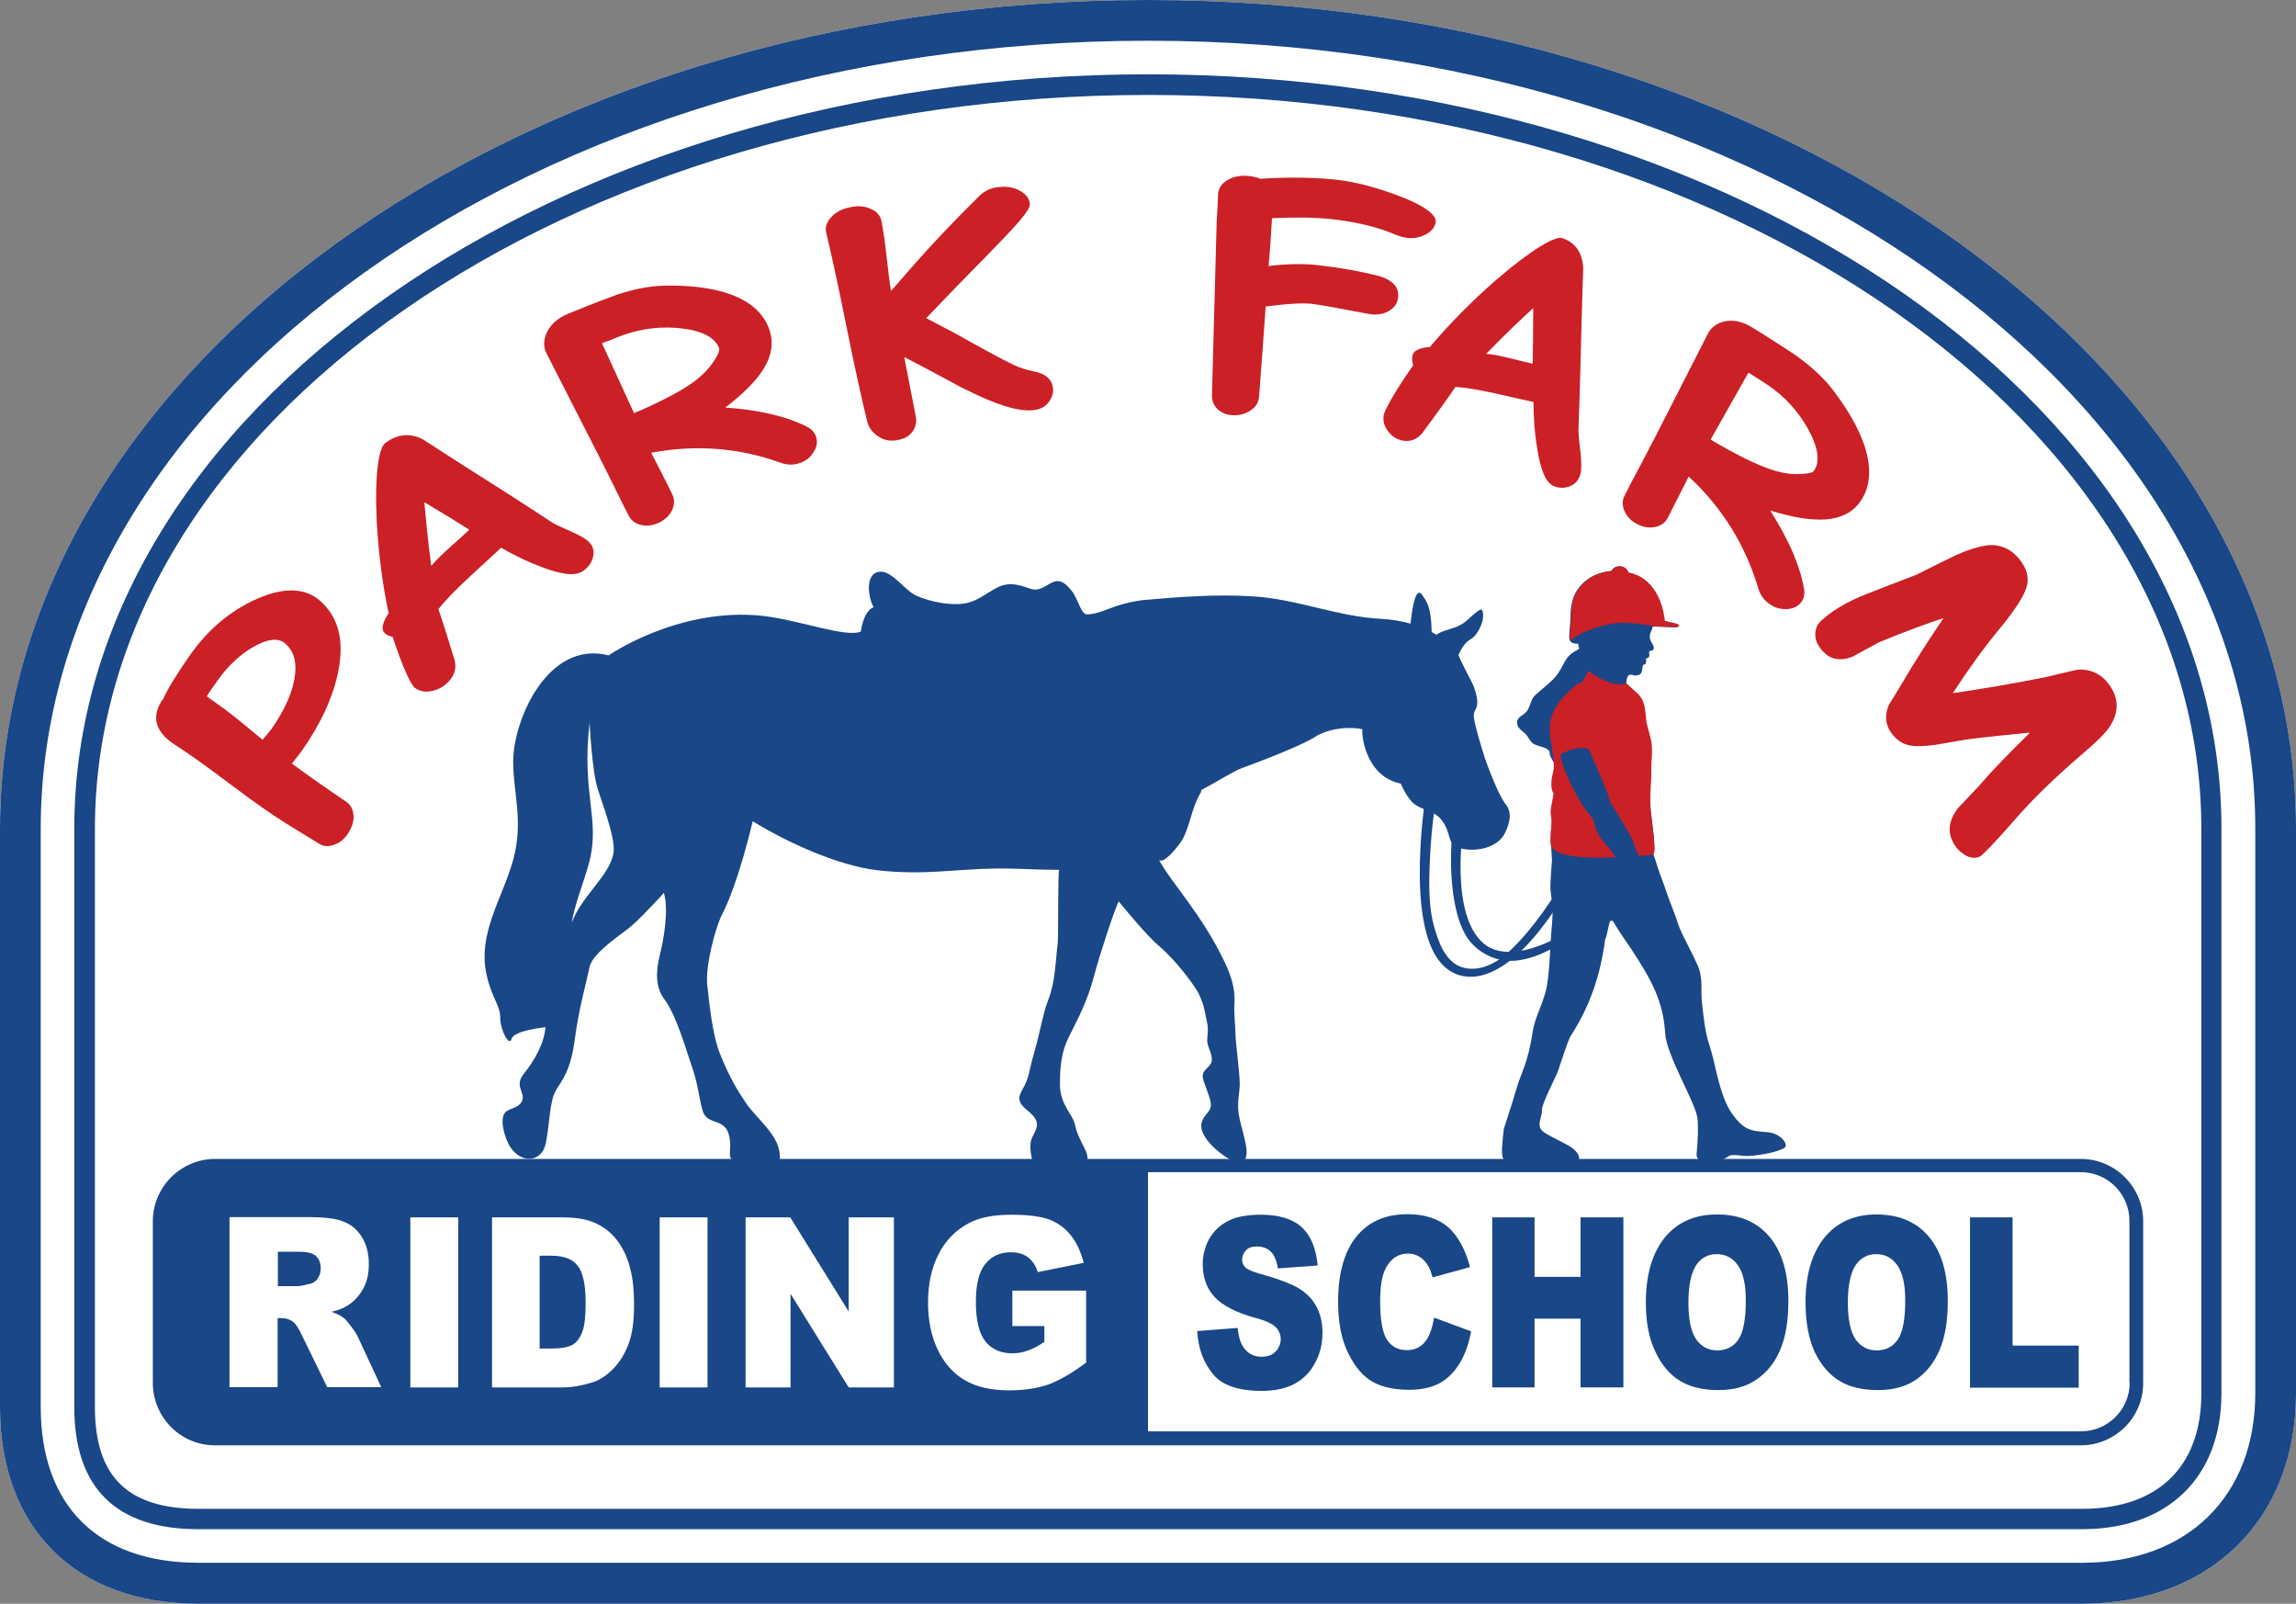 <?xml version="1.0" encoding="utf-8"?>
<!-- Generator: Adobe Illustrator 27.9.0, SVG Export Plug-In . SVG Version: 6.00 Build 0)  -->
<svg version="1.1" id="Layer_1" xmlns="http://www.w3.org/2000/svg" xmlns:xlink="http://www.w3.org/1999/xlink" x="0px" y="0px"
	 viewBox="0 0 86.84 60.64" style="enable-background:new 0 0 86.84 60.64;" xml:space="preserve">
<rect x="0" y="0" width="86.84" height="60.64" fill="#808080" stroke="none"/>
<style type="text/css">
	.st0{fill:#FFFFFF;}
	.st1{fill:#194787;}
	.st2{fill:#CB2026;}
</style>
<g>
	<g>
		<path class="st0" d="M0,31.34v21.87c0,4.58,2.87,7.43,7.5,7.43h71.25c4.84,0,8.09-3.19,8.09-7.95V31.34
			C86.84,14.06,67.36,0,43.42,0C19.48,0,0,14.06,0,31.34z"/>
		<path class="st1" d="M43.42,2.81c-22.39,0-40.61,12.8-40.61,28.52v21.87c0,3.06,1.58,4.62,4.69,4.62h71.25
			c3.25,0,5.27-1.97,5.27-5.14V31.34C84.03,15.61,65.81,2.81,43.42,2.81z M83.26,31.34v21.35c0,2.77-1.64,4.36-4.5,4.36H7.5
			c-2.67,0-3.91-1.22-3.91-3.84V31.34c0-15.3,17.87-27.75,39.84-27.75C65.39,3.59,83.26,16.04,83.26,31.34z"/>
		<path class="st1" d="M0,31.34v21.87c0,4.58,2.87,7.43,7.5,7.43h71.25c4.84,0,8.09-3.19,8.09-7.95V31.34
			C86.84,14.06,67.36,0,43.42,0C19.48,0,0,14.06,0,31.34z M43.42,1.54c23.09,0,41.88,13.37,41.88,29.79v21.35
			c0,3.89-2.57,6.41-6.54,6.41H7.5c-3.79,0-5.96-2.15-5.96-5.89V31.34C1.54,14.91,20.33,1.54,43.42,1.54z"/>
	</g>
	<path class="st1" d="M11.29,47.33h-0.78v1.3h0.75c0.08,0,0.24-0.03,0.47-0.09c0.12-0.02,0.21-0.09,0.29-0.2
		c0.07-0.11,0.11-0.23,0.11-0.37c0-0.21-0.06-0.37-0.18-0.48C11.83,47.38,11.61,47.33,11.29,47.33z M20.86,47.48h-0.45v3.51h0.44
		c0.37,0,0.64-0.05,0.8-0.14c0.16-0.09,0.28-0.25,0.37-0.48c0.09-0.23,0.13-0.6,0.13-1.11c0-0.68-0.1-1.15-0.3-1.4
		C21.66,47.61,21.33,47.48,20.86,47.48z M78.7,43.82H8.14c-1.3,0-2.36,1.06-2.36,2.36v6.11c0,0.63,0.25,1.22,0.69,1.67
		c0.45,0.45,1.04,0.69,1.67,0.69H78.7c0.63,0,1.22-0.25,1.67-0.69c0.45-0.45,0.69-1.04,0.69-1.67v-6.11
		C81.06,44.88,80,43.82,78.7,43.82z M12.38,52.46l-0.96-1.97c-0.12-0.26-0.23-0.42-0.32-0.5c-0.13-0.1-0.27-0.15-0.44-0.15h-0.16
		v2.61H8.68l0-6.43h3.01c0.56,0,0.99,0.05,1.28,0.16c0.3,0.11,0.53,0.3,0.71,0.58c0.18,0.29,0.27,0.63,0.27,1.04
		c0,0.36-0.07,0.67-0.21,0.92c-0.14,0.26-0.33,0.47-0.57,0.63c-0.15,0.1-0.36,0.19-0.63,0.25c0.22,0.08,0.37,0.16,0.47,0.24
		c0.07,0.05,0.16,0.17,0.29,0.34c0.13,0.17,0.21,0.3,0.25,0.4l0.87,1.87H12.38z M17.33,52.46h-1.81v-6.43h1.81V52.46z M23.77,50.82
		c-0.14,0.38-0.34,0.7-0.59,0.95c-0.25,0.25-0.52,0.43-0.81,0.51c-0.39,0.12-0.75,0.18-1.08,0.18h-2.68v-6.43h2.68
		c0.53,0,0.96,0.08,1.28,0.24c0.33,0.16,0.6,0.39,0.81,0.68c0.21,0.3,0.37,0.64,0.46,1.03c0.1,0.39,0.14,0.81,0.14,1.25
		C23.99,49.91,23.92,50.44,23.77,50.82z M26.76,52.46h-1.81v-6.43h1.81V52.46z M33.81,52.46h-1.71l-2.2-3.54v3.54h-1.7l0-6.43h1.69
		l2.21,3.56v-3.56h1.71V52.46z M41.07,51.53c-0.54,0.4-1.01,0.67-1.42,0.82c-0.41,0.14-0.9,0.22-1.47,0.22
		c-0.7,0-1.27-0.13-1.7-0.39c-0.44-0.26-0.78-0.65-1.02-1.16c-0.24-0.51-0.36-1.1-0.36-1.77c0-0.7,0.13-1.31,0.4-1.83
		c0.26-0.52,0.65-0.91,1.16-1.18c0.4-0.21,0.93-0.31,1.6-0.31c0.65,0,1.13,0.07,1.45,0.19c0.32,0.13,0.59,0.33,0.8,0.6
		c0.21,0.27,0.37,0.61,0.48,1.03l-1.74,0.35c-0.07-0.24-0.2-0.43-0.37-0.56c-0.17-0.13-0.39-0.19-0.66-0.19
		c-0.4,0-0.72,0.15-0.96,0.45c-0.24,0.3-0.35,0.78-0.35,1.43c0,0.69,0.12,1.19,0.36,1.49c0.24,0.3,0.58,0.45,1.01,0.45
		c0.2,0,0.4-0.03,0.58-0.1c0.19-0.06,0.4-0.17,0.64-0.33v-0.6h-1.21V48.8h2.79V51.53z M80.55,52.28c0,0.49-0.19,0.95-0.54,1.3
		c-0.35,0.35-0.81,0.54-1.3,0.54H43.42v-9.8H78.7c1.02,0,1.84,0.83,1.84,1.84V52.28z"/>
	<g>
		<path class="st1" d="M45.28,50.33l1.53-0.12c0.03,0.31,0.1,0.54,0.2,0.7c0.16,0.26,0.4,0.39,0.71,0.39c0.23,0,0.41-0.07,0.53-0.2
			c0.12-0.13,0.19-0.29,0.19-0.46c0-0.17-0.06-0.32-0.18-0.45c-0.12-0.13-0.39-0.26-0.82-0.37c-0.7-0.2-1.21-0.46-1.5-0.78
			c-0.3-0.32-0.45-0.74-0.45-1.24c0-0.33,0.08-0.64,0.23-0.93c0.16-0.29,0.39-0.52,0.7-0.69c0.31-0.17,0.74-0.25,1.28-0.25
			c0.66,0,1.17,0.15,1.52,0.46c0.35,0.31,0.55,0.79,0.62,1.46l-1.51,0.11c-0.04-0.29-0.13-0.5-0.26-0.63
			c-0.13-0.13-0.31-0.2-0.53-0.2c-0.19,0-0.33,0.05-0.42,0.15c-0.09,0.1-0.14,0.22-0.14,0.36c0,0.1,0.04,0.2,0.12,0.28
			c0.08,0.08,0.26,0.16,0.54,0.24c0.7,0.19,1.2,0.38,1.51,0.57c0.3,0.19,0.52,0.43,0.66,0.71c0.14,0.28,0.21,0.6,0.21,0.95
			c0,0.41-0.09,0.79-0.28,1.14c-0.18,0.35-0.44,0.61-0.77,0.79c-0.33,0.18-0.75,0.27-1.25,0.27c-0.88,0-1.5-0.21-1.84-0.63
			C45.51,51.51,45.32,50.98,45.28,50.33z"/>
		<path class="st1" d="M54.24,49.82l1.4,0.52c-0.09,0.49-0.24,0.9-0.44,1.22c-0.2,0.33-0.46,0.58-0.75,0.74
			c-0.3,0.16-0.68,0.25-1.15,0.25c-0.56,0-1.02-0.1-1.38-0.3c-0.36-0.2-0.67-0.56-0.92-1.07c-0.26-0.51-0.39-1.16-0.39-1.96
			c0-1.06,0.23-1.88,0.68-2.45c0.46-0.57,1.1-0.86,1.94-0.86c0.65,0,1.17,0.17,1.54,0.49c0.37,0.33,0.65,0.83,0.83,1.51l-1.42,0.39
			c-0.05-0.19-0.1-0.34-0.16-0.43c-0.09-0.15-0.2-0.27-0.33-0.35c-0.13-0.08-0.27-0.12-0.44-0.12c-0.36,0-0.64,0.18-0.83,0.54
			c-0.15,0.27-0.22,0.69-0.22,1.26c0,0.71,0.09,1.2,0.26,1.46c0.18,0.26,0.42,0.39,0.74,0.39c0.31,0,0.54-0.11,0.7-0.32
			C54.06,50.54,54.17,50.23,54.24,49.82z"/>
		<path class="st1" d="M56.44,46.03h1.6v2.25h1.74v-2.25h1.62v6.43h-1.62v-2.6h-1.74v2.6h-1.6V46.03z"/>
		<path class="st1" d="M62.25,49.25c0-1.05,0.24-1.86,0.71-2.45c0.47-0.58,1.13-0.88,1.98-0.88c0.86,0,1.53,0.29,2,0.86
			c0.47,0.57,0.7,1.38,0.7,2.41c0,0.75-0.1,1.36-0.31,1.85c-0.2,0.48-0.5,0.85-0.89,1.12c-0.39,0.27-0.87,0.4-1.44,0.4
			c-0.59,0-1.07-0.11-1.46-0.35c-0.38-0.23-0.7-0.6-0.93-1.1C62.37,50.62,62.25,50,62.25,49.25z M63.86,49.25
			c0,0.65,0.1,1.11,0.29,1.39c0.2,0.28,0.46,0.42,0.8,0.42c0.35,0,0.61-0.14,0.8-0.41c0.19-0.28,0.28-0.77,0.28-1.49
			c0-0.6-0.1-1.04-0.3-1.32c-0.2-0.28-0.47-0.42-0.8-0.42c-0.33,0-0.59,0.14-0.78,0.42C63.96,48.14,63.86,48.6,63.86,49.25z"/>
		<path class="st1" d="M68.29,49.25c0-1.05,0.24-1.86,0.71-2.45c0.47-0.58,1.13-0.88,1.97-0.88c0.86,0,1.53,0.29,2,0.86
			c0.47,0.57,0.7,1.38,0.7,2.41c0,0.75-0.1,1.36-0.31,1.85c-0.2,0.48-0.5,0.85-0.88,1.12c-0.39,0.27-0.87,0.4-1.45,0.4
			c-0.59,0-1.07-0.11-1.46-0.35c-0.38-0.23-0.7-0.6-0.94-1.1C68.41,50.62,68.29,50,68.29,49.25z M69.89,49.25
			c0,0.65,0.1,1.11,0.29,1.39c0.2,0.28,0.46,0.42,0.8,0.42c0.35,0,0.61-0.14,0.8-0.41c0.19-0.28,0.28-0.77,0.28-1.49
			c0-0.6-0.1-1.04-0.3-1.32c-0.2-0.28-0.46-0.42-0.8-0.42c-0.32,0-0.59,0.14-0.78,0.42C69.99,48.14,69.89,48.6,69.89,49.25z"/>
		<path class="st1" d="M74.52,46.03h1.6v4.85h2.5v1.59h-4.11V46.03z"/>
	</g>
	<g>
		<g>
			<path class="st1" d="M59.54,33.4l-0.01-0.07l-0.06-0.27l-0.01-0.03l-0.03,0.01l-0.17,0.07l-0.01,0l-0.01,0.01
				c-0.75,1.29-1.62,2.42-2.34,3.01c-0.57,0.47-1.21,0.62-1.71,0.4c-0.55-0.24-0.8-0.95-0.96-1.54c-0.13-0.47-0.18-1.05-0.17-1.78
				c0.02-1.13,0.11-2.16,0.28-3.15c0-0.02,0.13-0.62,0.13-0.64l-0.02,0.02V29.4c0,0-0.4-0.04-0.4-0.04l-0.02,0l0,0.02
				c-0.04,0.19-0.86,4.79,0.24,6.71c0.27,0.46,0.63,0.74,1.08,0.82c0.85,0.15,2.26-0.36,4.11-3.57l0.03,0.03L59.54,33.4z"/>
			<path class="st1" d="M59.5,35.12l-0.05,0.03c-1.49,0.9-2.67,1.09-3.34,0.52c-1.29-1.09-0.78-4.41-0.72-4.78c0,0,0-0.01,0-0.01
				l0-0.03l-0.03,0l-0.34-0.03l-0.02,0l0,0.02c-0.08,0.51-0.12,1.09-0.12,1.7c0,0.54,0.05,1.89,0.52,2.76
				c0.34,0.63,1.05,1.04,1.76,1.03c0.31,0,0.65-0.08,1.05-0.23c0.01,0,1.17-0.53,1.2-0.6l0-0.01c0,0,0,0,0,0l0.06-0.32L59.5,35.12z"
				/>
		</g>
		<g>
			<path class="st1" d="M66.86,42.81c-0.64-0.05-0.9-0.06-1.37-0.73c-0.46-0.67-0.61-1.87-0.81-2.48c-0.19-0.55-0.24-1.07-0.31-1.71
				c-0.05-0.45,0.06-0.89-0.17-1.41c-0.17-0.39-0.63-1.24-0.7-1.46c-0.09-0.27-0.18-0.53-0.29-0.8c-0.11-0.27-0.23-0.66-0.34-0.94
				c-0.14-0.34-0.23-0.69-0.34-1.01c-0.1-0.3,0.04-0.31,0.02-0.63c-0.05-0.59-0.15-1.05-0.15-1.74c0-0.54,0.04-1.09-0.02-1.63
				c-0.03-0.25-0.11-0.5-0.14-0.75c-0.03-0.27-0.04-0.58-0.19-0.82c-0.1-0.16-0.33-0.21-0.47-0.32c-0.21-0.16-0.13-0.19-0.09-0.42
				c0.02-0.11,0.02-0.41,0.14-0.44c0.12-0.03,0.13,0.03,0.23,0.02c0.33-0.01,0.21-0.27,0.29-0.4c0.23-0.05,0-0.26,0.18-0.26
				c0.1-0.07,0.02-0.2,0.05-0.24c0.04-0.08,0.1-0.01,0.15-0.07c0.08-0.11-0.09-0.29-0.12-0.4c-0.01-0.04-0.01-0.09-0.01-0.13
				c0.01-0.13,0.09-0.22,0.11-0.35c0,0,0.73,0.03,0.81,0.03c0.2,0.01,0.24-0.1,0.02-0.15c-0.12-0.03-0.25-0.06-0.39-0.09
				c-0.03-0.31-0.22-1.6-1.37-1.83c-0.05-0.14-0.18-0.24-0.33-0.24c-0.13,0-0.25,0.07-0.31,0.18c-0.47,0.04-0.89,0.23-1.19,0.59
				c-0.28,0.33-0.35,0.73-0.35,1.16c0,0.22-0.05,0.52-0.05,0.74c0,0.25,0.19,0.26,0.34,0.26c0.01,0.07,0.02,0.13,0.04,0.19
				c-0.12,0.08-0.26,0.14-0.36,0.24c-0.23,0.21-0.31,0.61-0.63,0.92c-0.17,0.17-0.52,0.45-0.69,0.61c-0.15,0.14-0.17,0.43-0.3,0.59
				c-0.15,0.19-0.37,0.2-0.37,0.44c0,0.23,0.26,0.33,0.37,0.48c0.17,0.24,0.15,0.31,0.47,0.4c0.18,0.05,0.31,0.09,0.39,0.21
				c-0.05,0.26,0.55,0.85,0.5,1.11c-0.06,0.35,0,0.69,0,0.69s-0.45,1.11-0.45,1.21c0,0.1,0,0.47,0,0.47l0.04,0.61
				c0,0-0.07,0.85-0.06,1.09c0.03,0.41,0.13,0.63,0.05,1.47c-0.07,0.73-0.06,1.47-0.18,2.19c-0.1,0.61-0.45,1.16-0.54,1.75
				c-0.17,1.17-0.46,1.61-0.6,2.11c-0.26,0.9-0.5,1.54-0.5,1.62c-0.04,0.44-0.12,0.97,0.01,1.1h2.84c0.03-0.1-0.03-0.24-0.2-0.39
				c-0.27-0.22-0.83-0.43-1.14-0.65c-0.31-0.23-0.04-0.58-0.06-0.82c-0.02-0.24,0.54-1.27,0.62-1.52c0.15-0.43,0.35-1.11,0.48-1.31
				c0.69-1.07,1.11-2.24,1.29-3.63c0.07-0.11,0.13-0.57,0.19-0.7h0.07L61,34.82c0.27,0.45,0.57,0.88,0.69,1.05
				c0.78,1.19,1.22,1.99,1.29,3.2c0.05,0.84,1.14,2.6,1.22,3.2c0.04,0.32,0.02,0.84-0.03,1.35c-0.05,0.5,0.95,0.3,1.16,0.13
				c0.21-0.17,0.49,0,0.95-0.05c0.46-0.05,0.92-0.14,1.2-0.29C67.68,43.3,67.36,42.85,66.86,42.81z"/>
			<path class="st2" d="M63.36,23.57c-0.12-0.03-0.25-0.06-0.39-0.09c-0.03-0.31-0.22-1.6-1.37-1.83c-0.05-0.14-0.18-0.24-0.33-0.24
				c-0.13,0-0.25,0.07-0.31,0.18c-0.47,0.04-0.89,0.23-1.19,0.59c-0.28,0.33-0.35,0.73-0.35,1.16c0,0.22-0.05,0.52-0.05,0.74
				c0,0.06,0.01,0.1,0.03,0.13c0.11-0.08,0.26-0.19,0.46-0.28c0.44-0.2,0.91-0.34,1.37-0.38c0.3-0.03,1.04,0.07,1.35,0.13
				c0.17,0.01,0.68,0.03,0.76,0.03C63.54,23.73,63.58,23.62,63.36,23.57z"/>
			<path class="st2" d="M62.42,30.54c-0.03-0.38,0.05-1.2,0.04-1.29c-0.03-0.56,0.1-0.86-0.05-1.42c0,0-0.1-0.37-0.1-0.37
				c-0.1-0.35-0.03-0.76-0.24-1.08c-0.13-0.2-0.38-0.35-0.54-0.54c-0.43,0.18-1.27-0.29-1.4-0.46c-0.05-0.06-0.21,0.28-0.23,0.31
				c-0.06,0.13-0.13,0.14-0.27,0.19c-0.46,0.41-0.9,0.81-1,1.46c-0.04,0.29,0.02,0.66,0.07,0.95c0.06,0.36,0.11,0.72,0.02,1
				c-0.04,0.13-0.09,0.59,0.04,0.69c-0.07,0.52-0.15,0.6-0.09,0.92c0.04,0.22-0.06,0.78-0.02,1.02c0.13,0.8,3.34,0.43,3.84,0.4
				C62.7,32.31,62.49,31.37,62.42,30.54z"/>
			<path class="st1" d="M60.08,28.32c0,0,0.79,1.71,0.82,2.01c0,0,0.66,1.04,0.81,1.36c0.08,0.17,0.13,0.34,0.2,0.52
				c0.17,0.44,0.58,0.73,0.78,1.16c0.26,0.46,0.5,0.71,0,1.06l-0.18,0.09c0,0-0.1,0.15-0.27,0.01c-0.17-0.13-0.31-0.59-0.3-0.76
				c0.01-0.17-0.15-0.52-0.36-0.7c-0.21-0.18-0.49-0.75-0.77-1.06c-0.29-0.31-0.53-0.71-0.52-0.97c0,0-0.12-0.18-0.33-0.44
				c-0.2-0.27-0.85-1.41-0.95-2.06C59.01,28.55,59.55,28.16,60.08,28.32z"/>
		</g>
		<path class="st1" d="M54.07,30.68c0.14,0.06,0.27,0.13,0.38,0.24c0.17,0.18,0.27,0.39,0.34,0.63c0.08,0.3,0.14,0.45,0.46,0.53
			c0.57,0.14,1.42-0.01,1.69-0.62c0.14-0.32,0.28-0.71,0-1.06c-0.28-0.36-0.7-1.5-0.77-1.71c-0.07-0.21-0.43-1.36-0.43-1.64
			c0-0.29,0.29-0.23,0.02-1.04c-0.05-0.17-0.37-0.71-0.6-1.24c0.1-0.23,0.25-0.48,0.46-0.6c0.23-0.12,0.4-0.48,0.46-0.73
			c0.02-0.07,0.05-0.49-0.13-0.37c-0.35,0.23-0.47,0.48-0.88,0.64c-0.24,0.09-0.53,0.14-0.74,0.29c-0.06-0.03-0.11-0.06-0.18-0.1
			c-0.02-0.99-0.19-1.14-0.34-1.38c-0.24-0.38-0.36,0.36-0.39,0.54c-0.03,0.17-0.05,0.34-0.07,0.52c-0.33-0.09-0.69-0.16-1.1-0.18
			c-1.65-0.08-3.2-0.75-4.85-0.85c-1.39-0.09-2.8,0.02-4.18,0.14c-0.31,0.04-0.62,0.11-0.95,0.21c-0.34,0.11-0.78,0.33-1.15,0.33
			c-0.24,0-0.33-0.55-0.57-0.87c-0.7-0.92-0.92,0.12-1.58-0.1c-0.47-0.16-0.8-0.27-1.26-0.04c-0.41,0.21-0.76,0.53-1.24,0.6
			c-0.58,0.08-1.28-0.07-1.8-0.29c-0.4-0.17-0.88-0.87-1.3-0.91c-0.64-0.06-0.58,0.87-0.33,1.34c-0.4,0.16-0.48,0.92-0.48,0.92
			c-0.56,0.24-2.32-0.43-3.68-0.59c-3.19-0.36-5.86,1.49-5.86,1.49c-2.31-0.59-3.61,2.46-3.61,4.01c0,1.21,0.4,2.26,0,3.72
			c-0.4,1.45-1.35,2.78-1.01,4.33c0.2,0.92,0.52,1.15,0.52,1.64c0,0.48,0.35,1.12,0.43,0.8c0.08-0.32,1.28-0.44,1.28-0.44
			c-0.04,0.59-0.41,1.26-0.81,1.75c-0.4,0.48,0.08,0.73-0.08,1.05c-0.15,0.3-0.53,0.25-0.66,0.46c-0.19,0.31,0.04,0.99,0.22,1.27
			c0.42,0.64,1.19,0.58,1.34-0.13c0.15-0.71,0.14-1.59,0.38-2c0.24-0.41,0.56-0.73,0.72-1.94c0.16-1.21,0.43-2.11,0.56-2.74
			c0.11-0.55,1.3-1.29,1.62-1.58c0.46-0.41,1.19-1.22,1.19-1.22c0.19,0.64,0,1.74-0.16,2.38c-0.16,0.65-0.14,1.22,0.17,1.63
			c0.47,0.63,0.81,1.87,1.05,2.56c0.25,0.72,0.27,1.22,0.41,1.68c0.17,0.56,0.84,0.23,1,0.94c0.15,0.65-0.23,0.91,0.45,1.02
			c0.52,0.08,1.37,0,1.47-0.16c0-0.47-0.17-0.77-0.52-1.2c-0.2-0.24-0.61-0.67-0.73-0.85c-0.32-0.48-0.64-0.96-1.04-1.97
			c-0.26-0.67-0.38-1.82-0.46-2.55c-0.08-0.73,0.32-2.18,0.54-2.62c0.64-1.22,1.18-3.57,1.18-3.57c1.29,0.8,3.26,1.7,4.76,1.86
			c1.73,0.19,2.9-0.05,4.41-0.07c0.92-0.01,1.5,0.05,2.42,0.05c-0.05,0.01-0.03,2.51-0.05,2.72c-0.09,0.74-0.09,1.5-0.36,2.19
			c-0.21,0.53-0.32,1.28-0.53,1.98c-0.21,0.73-0.2,1-0.43,1.38c-0.22,0.37-0.19,0.54,0.22,0.87c0.49,0.4,0.29,0.65,0.13,0.98
			c-0.16,0.32,0.01,0.88,0.01,0.88c0.4,0.08,1.87,0.27,2.04,0.03c0.19-0.26-0.31-0.78-0.42-1.35c-0.09-0.46-0.58-0.78-0.58-1.57
			c0-0.41,0.01-1.04,0.25-1.6c0.24-0.56,0.72-1.29,1.04-2.5c0.25-0.93,0.75-2.43,0.93-2.82c0.4,0.49,1.11,1.34,1.55,1.71
			c0.63,0.54,1.26,1.4,1.44,1.71c0,0,0.19,0.35,0.26,0.7c0.13,0.71,0.15,0.48,0.1,1.11c-0.02,0.27,0.24,0.57,0.16,0.85
			c-0.07,0.22-0.34,0.28-0.33,0.55c0.01,0.2,0.25,0.67,0.3,0.97c0.06,0.32-0.18,0.39-0.31,0.68c-0.3,0.65,1,1.54,1.28,1.58
			c0.67,0.1,0.31-0.84,0.13-1.61c-0.14-0.6,0-0.95,0-1.35c0-0.41-0.16-1.59-0.16-1.86c0-0.27-0.07-0.84-0.04-1.16
			c0.04-0.56-0.13-1.07-0.35-1.54c-0.9-1.9-2.09-3.09-2.52-3.94c0.15,0.31,0.84-0.62,0.89-0.71c0.31-0.56,0.36-1.24,0.7-1.79
			c0.02-0.03,0.02-0.08,0.03-0.11c0.55-0.29,1.25-0.73,1.54-0.83c0.99-0.36,2.36-0.91,2.78-1.19c0.35-0.23,1.06-0.41,1.77-0.28
			c-0.04,0.15,0.08,1.77,1.45,2.06c0.15,0.33,0.24,0.48,0.42,0.69C53.58,30.5,53.83,30.58,54.07,30.68z M23.2,32.27
			c-0.14,0.83-1.21,1.62-1.57,2.61c0.06-0.54,0.5-1.69,0.64-2.22c0.46-1.7-0.29-2.57,0.03-5.34c0,0,0.09,1.86,0.31,2.52
			C22.97,30.92,23.28,31.79,23.2,32.27z"/>
	</g>
	<g>
		<g>
			<path class="st2" d="M53.13,8.98c-0.11-0.02-0.23-0.06-0.36-0.11c-0.6-0.26-1.37-0.46-2.29-0.57c-0.3-0.04-0.65-0.06-1.05-0.07
				c-0.4-0.01-0.84,0-1.32,0.02c-0.04,0.7-0.08,1.3-0.13,1.81c0.73-0.09,1.34-0.09,1.82-0.04c0.89,0.1,1.65,0.24,2.29,0.4
				c0.6,0.16,0.86,0.46,0.78,0.89c-0.04,0.21-0.17,0.36-0.38,0.47c-0.21,0.11-0.45,0.14-0.72,0.09c-0.24-0.04-0.59-0.11-1.07-0.2
				c-0.47-0.09-0.83-0.15-1.07-0.18c-0.34-0.04-0.93-0.01-1.76,0.1c-0.08,1.14-0.16,2.28-0.25,3.42c-0.02,0.21-0.12,0.38-0.32,0.51
				c-0.2,0.13-0.42,0.19-0.67,0.18c-0.24-0.01-0.43-0.09-0.58-0.23c-0.15-0.15-0.22-0.33-0.21-0.54c0.06-2.09,0.11-4.18,0.17-6.27
				c0-0.14,0.01-0.36,0.03-0.65c0.02-0.29,0.02-0.5,0.03-0.65c0.01-0.22,0.11-0.39,0.32-0.53c0.2-0.13,0.46-0.2,0.77-0.18
				c0.19,0.01,0.36,0.05,0.51,0.11c0.6-0.04,1.14-0.05,1.64-0.04c0.5,0.01,0.95,0.04,1.35,0.09c0.58,0.07,1.3,0.25,2.15,0.56
				c1.06,0.39,1.54,0.76,1.49,1.04c-0.04,0.21-0.18,0.36-0.41,0.47C53.66,9,53.4,9.03,53.13,8.98z"/>
			<path class="st2" d="M58.75,18.37c-0.29-0.13-0.48-0.6-0.61-1.41C58.05,16.43,58,15.84,58,15.2c-0.3-0.06-0.79-0.18-1.47-0.33
				c-0.64-0.14-1.13-0.22-1.48-0.24c-0.26,0.39-0.68,0.96-1.25,1.74c-0.21,0.25-0.46,0.34-0.75,0.29c-0.21-0.04-0.39-0.15-0.53-0.33
				c-0.15-0.18-0.22-0.38-0.19-0.61c0.03-0.2,0.38-0.85,1.12-1.91c-0.04-0.13-0.05-0.25-0.03-0.36c0.04-0.19,0.26-0.3,0.66-0.33
				c0.72-0.85,1.55-1.7,2.5-2.53c1.37-1.18,2.25-1.67,2.5-1.59c0.5,0.17,0.76,0.54,0.8,1.11c-0.02,0.44-0.03,1.11-0.06,2
				c-0.03,1.2-0.06,2.58-0.12,4.13c0,0.12,0.02,0.41,0.08,0.88c0.04,0.38,0.04,0.66-0.01,0.82c-0.06,0.22-0.2,0.37-0.4,0.45
				C59.15,18.47,58.95,18.46,58.75,18.37z M57.99,11.65c-0.45,0.41-1.05,0.98-1.78,1.73c0.19,0.01,0.49,0.06,0.88,0.16
				c0.46,0.11,0.76,0.19,0.88,0.21C57.98,13.21,57.99,12.51,57.99,11.65z"/>
			<path class="st2" d="M66.89,22.81c-0.19-0.14-0.32-0.33-0.39-0.57c-0.48-1.62-1.37-3.06-2.63-4.22c-0.48,0.95-0.75,1.47-0.8,1.58
				c-0.1,0.18-0.27,0.29-0.49,0.33c-0.22,0.04-0.44,0-0.67-0.12c-0.23-0.12-0.38-0.28-0.47-0.49c-0.09-0.21-0.09-0.4,0.01-0.59
				c0.12-0.24,0.31-0.61,0.57-1.09c0.25-0.48,0.44-0.85,0.57-1.09c0.67-1.31,1.34-2.63,2.01-3.94c0.11-0.21,0.29-0.36,0.56-0.44
				c0.35-0.1,0.73-0.03,1.13,0.22c1.08,0.67,1.62,1.04,1.65,1.06c0.6,0.43,1.06,0.87,1.39,1.3c1.44,1.89,1.69,3.35,0.99,4.27
				c-0.29,0.38-0.72,0.58-1.28,0.62c-0.56,0.04-1.26-0.08-2.09-0.34c0.73,1.14,1.14,2.13,1.28,2.95c0.04,0.21,0,0.39-0.11,0.53
				c-0.13,0.16-0.31,0.24-0.54,0.25C67.31,23.04,67.1,22.97,66.89,22.81z M66.88,14.57c-0.03-0.02-0.28-0.19-0.75-0.48
				c-0.48,0.84-0.95,1.69-1.43,2.53c0.1,0.06,0.19,0.11,0.27,0.16c1.01,0.58,1.8,0.95,2.4,1.08c0.26,0.06,0.52,0.08,0.78,0.06
				c0.26-0.01,0.41-0.05,0.46-0.12c0.23-0.34,0.17-0.86-0.22-1.57C68.02,15.56,67.51,15,66.88,14.57z"/>
			<path class="st2" d="M73.51,23.37c-0.55,0.18-1.36,0.47-2.43,0.91c-0.34,0.18-0.68,0.37-1.01,0.55
				c-0.47,0.18-0.85,0.11-1.14-0.22c-0.19-0.21-0.28-0.42-0.27-0.64c0-0.19,0.07-0.35,0.2-0.48c0.39-0.37,0.97-0.73,1.74-1.03
				c1.16-0.46,1.81-0.69,1.93-0.75c0.47-0.24,0.95-0.48,1.43-0.71c0.67-0.3,1.19-0.43,1.53-0.38c0.35,0.05,0.65,0.22,0.9,0.54
				c0.28,0.35,0.37,0.72,0.25,1.07c-0.11,0.34-0.45,0.87-1.04,1.58c-0.57,0.69-1.15,1.49-1.74,2.4c1.1-0.16,2.28-0.36,3.53-0.61
				c0.4-0.1,0.79-0.19,1.19-0.28c0.55-0.03,0.98,0.2,1.28,0.7c0.29,0.48,0.26,0.98-0.09,1.49c-0.14,0.21-0.45,0.52-0.92,0.92
				c-1.1,0.94-2.01,1.82-2.72,2.65c-0.73,0.84-1.15,1.25-1.23,1.3c-0.18,0.09-0.37,0.07-0.58-0.05c-0.19-0.12-0.34-0.27-0.45-0.48
				c-0.22-0.41-0.16-0.83,0.18-1.29c0.29-0.3,0.58-0.61,0.87-0.92c0.41-0.49,1.04-1.13,1.86-1.94c-0.49,0.05-1.27,0.12-2.33,0.25
				c-0.33,0.05-0.66,0.11-0.99,0.17c-0.39,0.07-0.73,0.1-1.02,0.09c-0.38-0.01-0.68-0.18-0.91-0.5c-0.23-0.32-0.25-0.67-0.09-1.06
				c0.18-0.28,0.35-0.56,0.52-0.85C72.44,24.99,72.95,24.19,73.51,23.37z"/>
		</g>
		<g>
			<path class="st2" d="M11.43,28.37c-0.05,0.07-0.18,0.24-0.39,0.5c0.41,0.31,1.09,0.79,2.06,1.45c0.16,0.11,0.25,0.27,0.27,0.5
				c0.02,0.22-0.05,0.44-0.19,0.67c-0.15,0.23-0.32,0.38-0.54,0.45c-0.21,0.08-0.4,0.07-0.56-0.03c-0.43-0.27-0.87-0.53-1.3-0.8
				c-0.48-0.3-1.17-0.78-2.06-1.45c-0.9-0.68-1.59-1.17-2.06-1.47c-0.8-0.5-0.97-1.11-0.48-1.78c0.08-0.18,0.21-0.42,0.39-0.71
				c0.18-0.29,0.41-0.64,0.69-1.03c0.65-0.9,1.47-1.58,2.42-2.01c1.07-0.48,1.88-0.43,2.43,0.06c0.7,0.62,0.91,1.5,0.69,2.64
				C12.6,26.36,12.14,27.35,11.43,28.37z M8.28,25.66c-0.1,0.14-0.19,0.27-0.27,0.38c-0.08,0.11-0.14,0.21-0.19,0.29
				c0.14,0.1,0.35,0.25,0.63,0.45c0.33,0.24,0.82,0.64,1.48,1.19c0.17-0.2,0.29-0.34,0.34-0.41c0.46-0.66,0.75-1.27,0.86-1.86
				c0.12-0.63,0-1.09-0.37-1.39c-0.24-0.19-0.63-0.16-1.16,0.14C9.11,24.73,8.66,25.14,8.28,25.66z"/>
			<path class="st2" d="M22.04,21.6c-0.29,0.19-0.8,0.13-1.55-0.16c-0.49-0.18-1-0.42-1.54-0.73c-0.24,0.24-0.66,0.6-1.22,1.13
				c-0.53,0.49-0.91,0.89-1.15,1.19c0.15,0.42,0.35,1.07,0.62,1.95c0.07,0.31-0.02,0.58-0.26,0.82c-0.17,0.17-0.37,0.28-0.62,0.33
				c-0.24,0.05-0.45,0.01-0.63-0.12c-0.15-0.12-0.45-0.75-0.84-1.93c-0.14-0.03-0.24-0.08-0.31-0.15c-0.13-0.13-0.08-0.38,0.16-0.75
				c-0.23-1.06-0.38-2.21-0.45-3.45c-0.09-1.78,0.08-2.79,0.31-2.97c0.46-0.35,0.94-0.4,1.43-0.15c0.35,0.23,0.89,0.57,1.6,1.03
				c0.97,0.61,2.07,1.31,3.3,2.12c0.09,0.06,0.35,0.18,0.76,0.36c0.34,0.15,0.56,0.29,0.66,0.41c0.14,0.16,0.17,0.35,0.11,0.57
				C22.37,21.29,22.24,21.46,22.04,21.6z M16.05,18.99c0.05,0.59,0.13,1.4,0.26,2.41c0.13-0.16,0.37-0.4,0.7-0.7
				c0.39-0.35,0.64-0.57,0.74-0.67C17.33,19.76,16.76,19.41,16.05,18.99z"/>
			<path class="st2" d="M30.21,17.52c-0.22,0.07-0.44,0.06-0.68-0.02c-1.56-0.57-3.23-0.7-4.9-0.38c0.49,0.94,0.75,1.47,0.8,1.58
				c0.09,0.19,0.08,0.39-0.01,0.59c-0.1,0.2-0.26,0.36-0.49,0.47c-0.23,0.11-0.46,0.14-0.68,0.09c-0.22-0.05-0.38-0.17-0.47-0.35
				c-0.13-0.24-0.31-0.61-0.55-1.1c-0.24-0.49-0.43-0.86-0.55-1.1c-0.67-1.31-1.34-2.62-2.01-3.94c-0.11-0.21-0.12-0.45-0.02-0.71
				c0.13-0.34,0.41-0.61,0.84-0.79c1.17-0.48,1.79-0.69,1.82-0.71c0.69-0.23,1.31-0.34,1.85-0.35c2.34-0.04,3.63,0.63,3.96,1.73
				c0.14,0.46,0.06,0.92-0.23,1.4c-0.29,0.48-0.78,0.96-1.46,1.48c1.33,0.09,2.35,0.35,3.08,0.72c0.19,0.09,0.31,0.23,0.36,0.4
				c0.06,0.2,0.02,0.39-0.11,0.58C30.63,17.32,30.45,17.45,30.21,17.52z M23.6,12.66c-0.04,0.01-0.32,0.12-0.83,0.32
				c0.4,0.88,0.81,1.76,1.21,2.64c0.11-0.05,0.21-0.09,0.29-0.12c1.06-0.48,1.82-0.89,2.26-1.3c0.19-0.17,0.36-0.37,0.5-0.59
				c0.14-0.22,0.19-0.36,0.17-0.44c-0.14-0.38-0.59-0.65-1.39-0.75C25.06,12.33,24.31,12.41,23.6,12.66z"/>
			<path class="st2" d="M34.2,13.5c0.15,0.75,0.29,1.51,0.44,2.26c0.03,0.16,0.01,0.31-0.07,0.47c-0.11,0.21-0.3,0.34-0.57,0.4
				c-0.32,0.07-0.6,0.02-0.84-0.17c-0.19-0.14-0.31-0.31-0.36-0.52c-0.19-0.79-0.46-1.97-0.78-3.57c-0.32-1.59-0.58-2.78-0.77-3.57
				c-0.05-0.2,0.01-0.39,0.18-0.58c0.17-0.19,0.4-0.32,0.71-0.38c0.3-0.07,0.57-0.05,0.8,0.06c0.23,0.1,0.36,0.26,0.4,0.46
				c0.06,0.32,0.13,0.76,0.19,1.32c0.07,0.65,0.13,1.09,0.17,1.32c0.29-0.3,1.27-1.55,3.33-3.58c0.21-0.21,0.47-0.33,0.78-0.35
				c0.29-0.03,0.55,0.02,0.78,0.15c0.23,0.13,0.35,0.3,0.36,0.5c0.02,0.23-0.55,0.85-1.59,1.91c-0.77,0.78-1.55,1.58-2.33,2.4
				c0.56,0.29,1.12,0.58,1.66,0.89c0.63,0.35,1.18,0.65,1.65,0.88c0.24,0.11,0.49,0.19,0.75,0.24c0.47,0.09,0.71,0.31,0.74,0.67
				c0.01,0.16-0.04,0.31-0.14,0.46c-0.14,0.21-0.35,0.32-0.63,0.34c-0.6,0.05-1.4-0.22-2.47-0.75C36.25,14.61,35.49,14.16,34.2,13.5
				z"/>
		</g>
	</g>
</g>
</svg>
